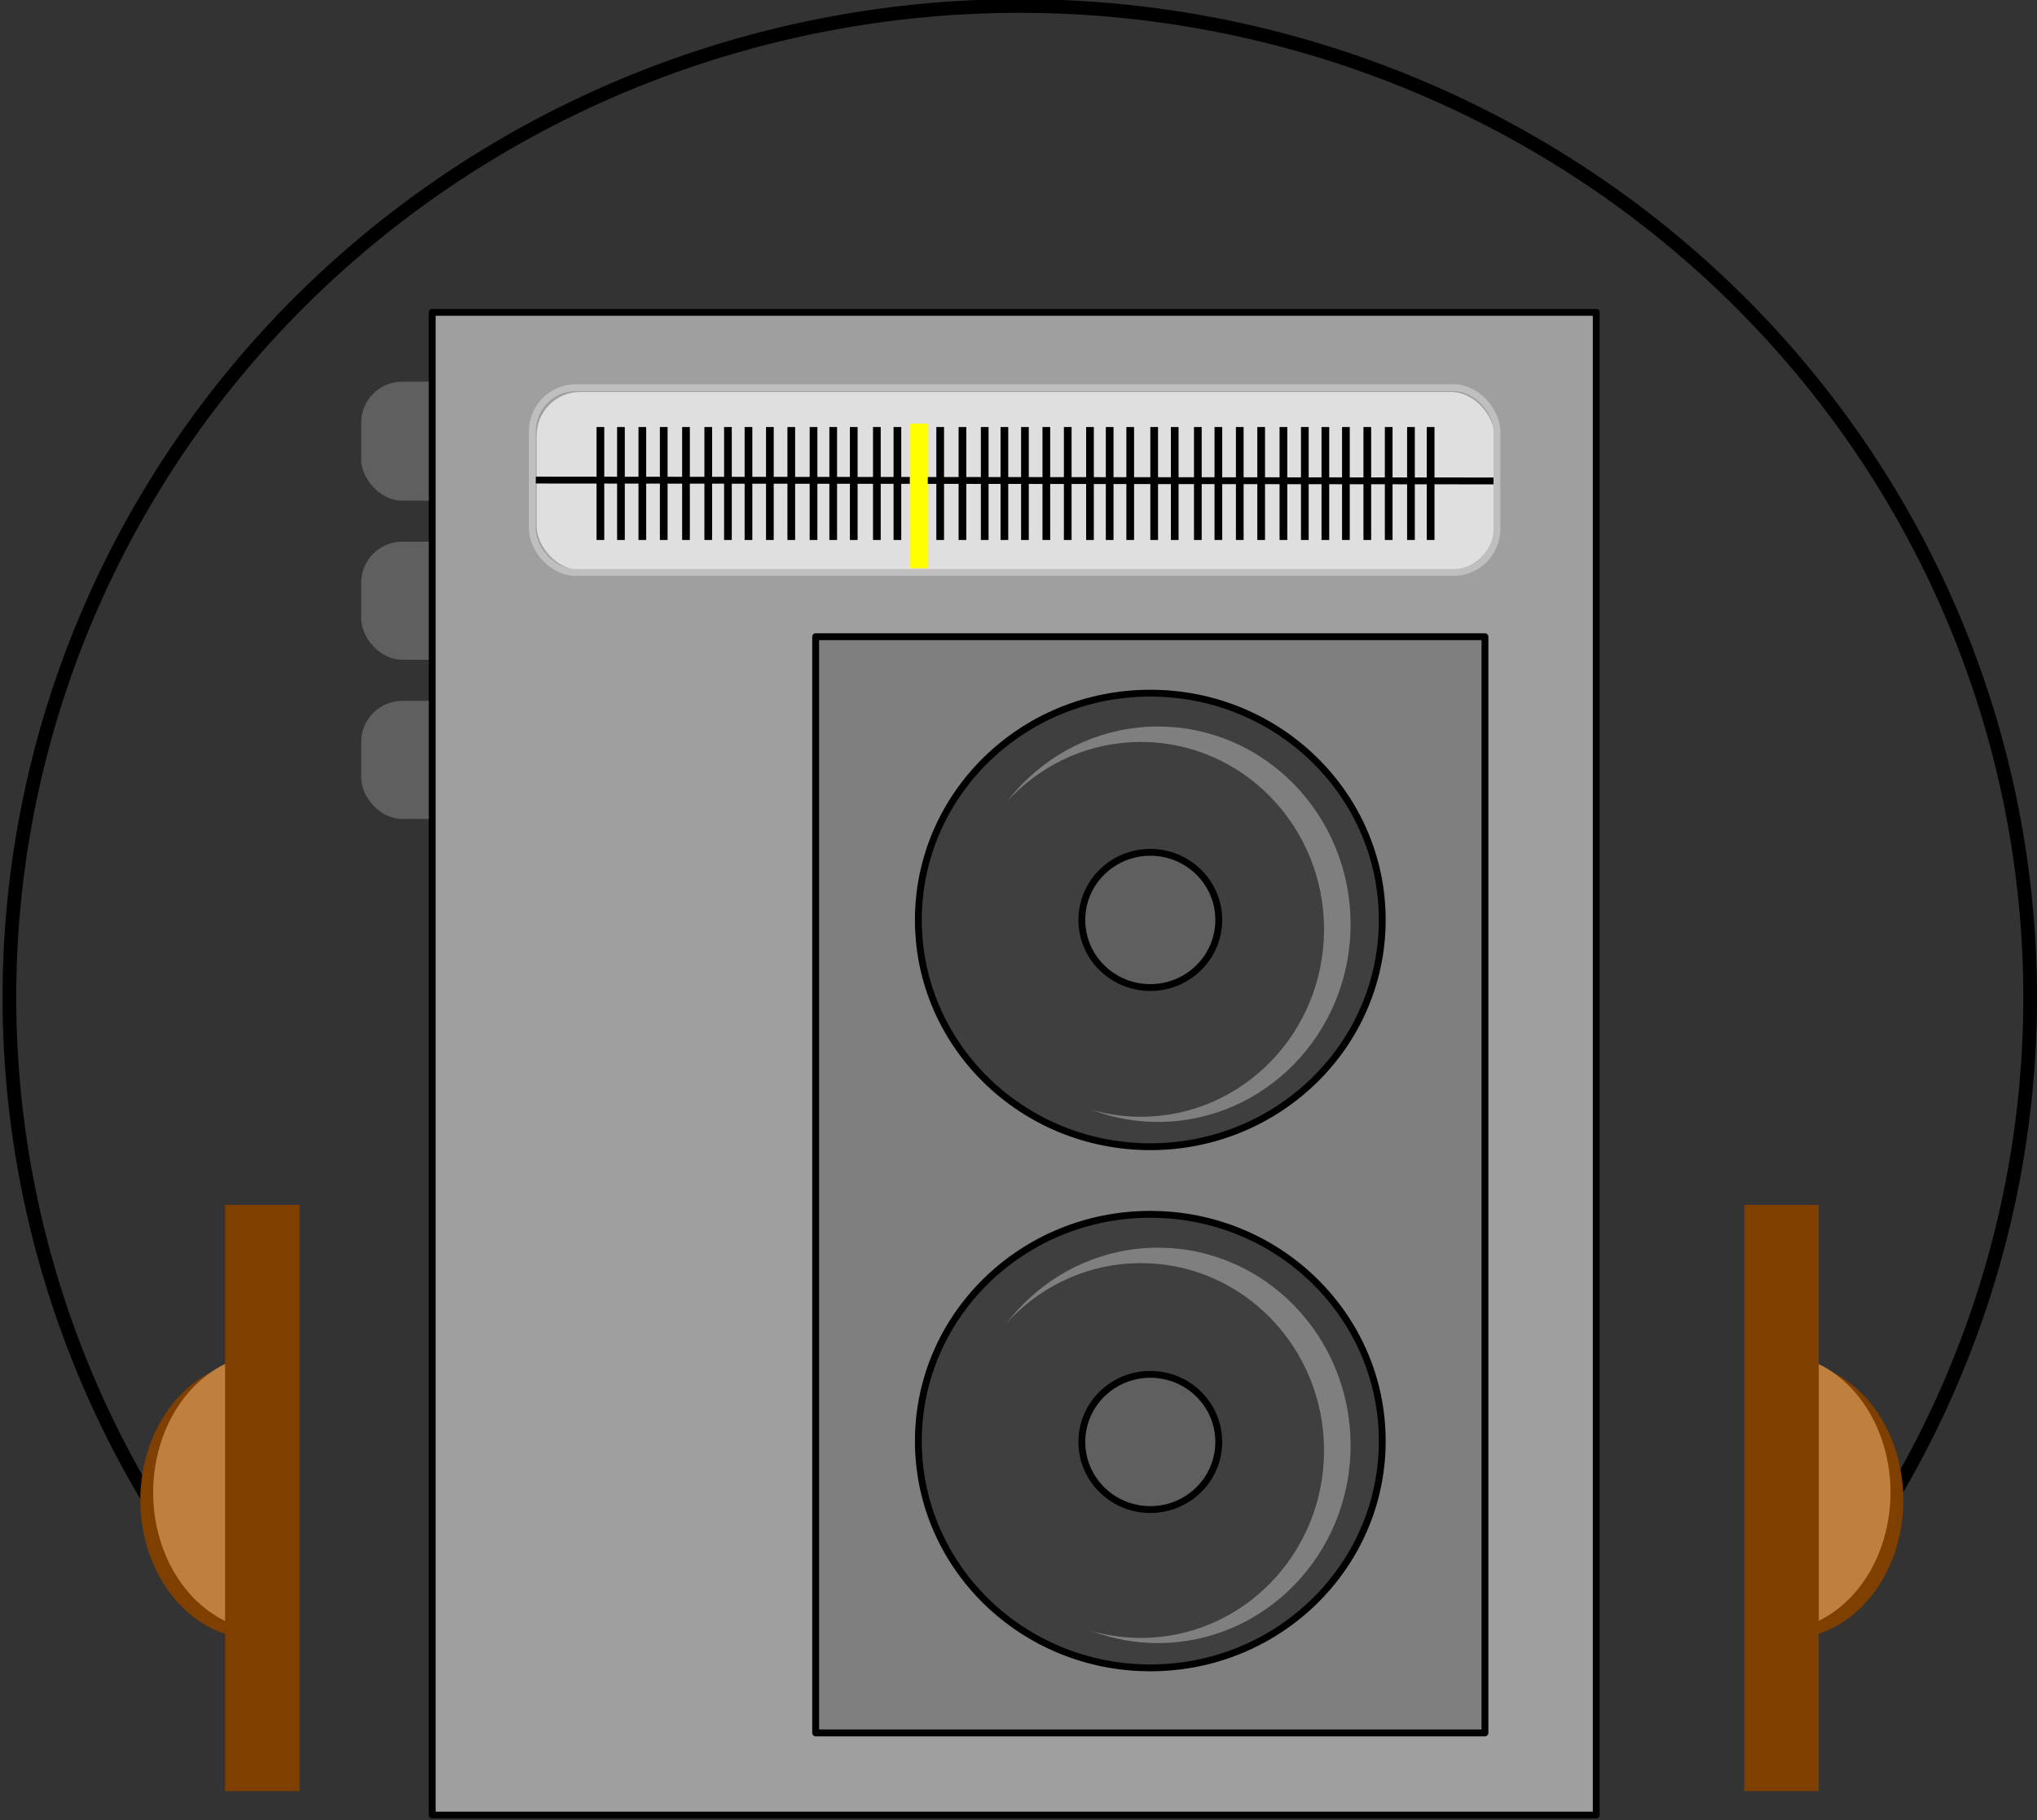 <svg xmlns="http://www.w3.org/2000/svg" width="396.667" height="354.5" fill-rule="evenodd" stroke-linecap="round" preserveAspectRatio="none" viewBox="0 0 2380 2127"><rect x="0" y="0" width="2380" height="2127" fill="#333333" stroke="none"/><style>.pen2{stroke:none}.brush4{fill:#5f5f5f}.pen4{stroke:#000;stroke-width:8;stroke-linejoin:round}.brush9{fill:#7f7f7f}.brush10{fill:#3f3f3f}.brush11{fill:#7f3f00}.brush12{fill:#bf7f3f}</style><rect width="141" height="139" x="422" y="446" class="pen2 brush4" rx="48" ry="48"/><rect width="141" height="138" x="422" y="633" class="pen2 brush4" rx="48" ry="48"/><rect width="141" height="138" x="422" y="819" class="pen2 brush4" rx="48" ry="48"/><path d="M505 365h1360v1756H505z" class="pen4" style="fill:#9f9f9f"/><rect width="1119" height="208" x="627" y="458" class="pen2" rx="51" ry="51" style="fill:#dfdfdf"/><path d="M697 499h9v132h-9zm24 0h9v132h-9zm25 0h9v132h-9zm25 0h9v132h-9zm26 0h9v132h-9zm26 0h9v132h-9zm23 0h9v132h-9zm24 0h9v132h-9zm25 0h9v132h-9zm25 0h9v132h-9zm26 0h9v132h-9zm23 0h9v132h-9zm24 0h9v132h-9zm27 0h9v132h-9zm24 0h9v132h-9zm25 0h9v132h-9zm25 0h9v132h-9zm26 0h9v132h-9zm26 0h9v132h-9zm23 0h9v132h-9zm24 0h9v132h-9zm25 0h9v132h-9zm25 0h9v132h-9zm26 0h9v132h-9zm23 0h9v132h-9zm24 0h9v132h-9zm28 0h9v132h-9zm24 0h9v132h-9zm27 0h9v132h-9zm24 0h9v132h-9zm25 0h9v132h-9zm25 0h9v132h-9zm26 0h9v132h-9zm25 0h9v132h-9zm24 0h9v132h-9zm24 0h9v132h-9zm25 0h9v132h-9zm25 0h9v132h-9zm26 0h9v132h-9zm23 0h9v132h-9z" class="pen2" style="fill:#000"/><path fill="none" d="m627 561 1119 1" class="pen4"/><path d="M1063 495h21v169h-21V495z" class="pen2" style="fill:#ff0"/><rect width="1127" height="216" x="622" y="453" rx="51" ry="51" style="stroke:#bfbfbf;stroke-width:8;stroke-linejoin:round;fill:none"/><path d="M953 744h782v1281H953z" class="pen4 brush9"/><ellipse cx="1344" cy="1684" class="pen4 brush10" rx="271" ry="265"/><ellipse cx="1353" cy="1689" class="pen2 brush9" rx="225" ry="231"/><ellipse cx="1333" cy="1695" class="pen2 brush10" rx="214" ry="219"/><ellipse cx="1344" cy="1685" class="pen4 brush4" rx="80" ry="79"/><ellipse cx="1344" cy="1075" class="pen4 brush10" rx="271" ry="265"/><ellipse cx="1353" cy="1080" class="pen2 brush9" rx="225" ry="231"/><ellipse cx="1333" cy="1086" class="pen2 brush10" rx="214" ry="219"/><ellipse cx="1344" cy="1075" class="pen4 brush4" rx="80" ry="79"/><path fill="none" d="M2104.024 1900.463a1180.5 1158.5 0 1 0-1849.295-29.991" style="stroke:#000;stroke-width:16;stroke-linejoin:round"/><path d="m298.5 1753-.5-161.999a134.5 162 0 0 0-.003 323.998Z" class="pen2 brush11"/><path d="m313.5 1744-.5-161.999a134.5 162 0 0 0-.003 323.998Z" class="pen2 brush12"/><path d="M263 1408h87v685h-87zm1826.5 345-.503 161.999A134.5 162 0 1 0 2089 1591Z" class="pen2 brush11"/><path d="m2074.5 1744-.503 161.999A134.5 162 0 1 0 2074 1582Z" class="pen2 brush12"/><path d="M2038 1408h87v685h-87z" class="pen2 brush11"/></svg>

